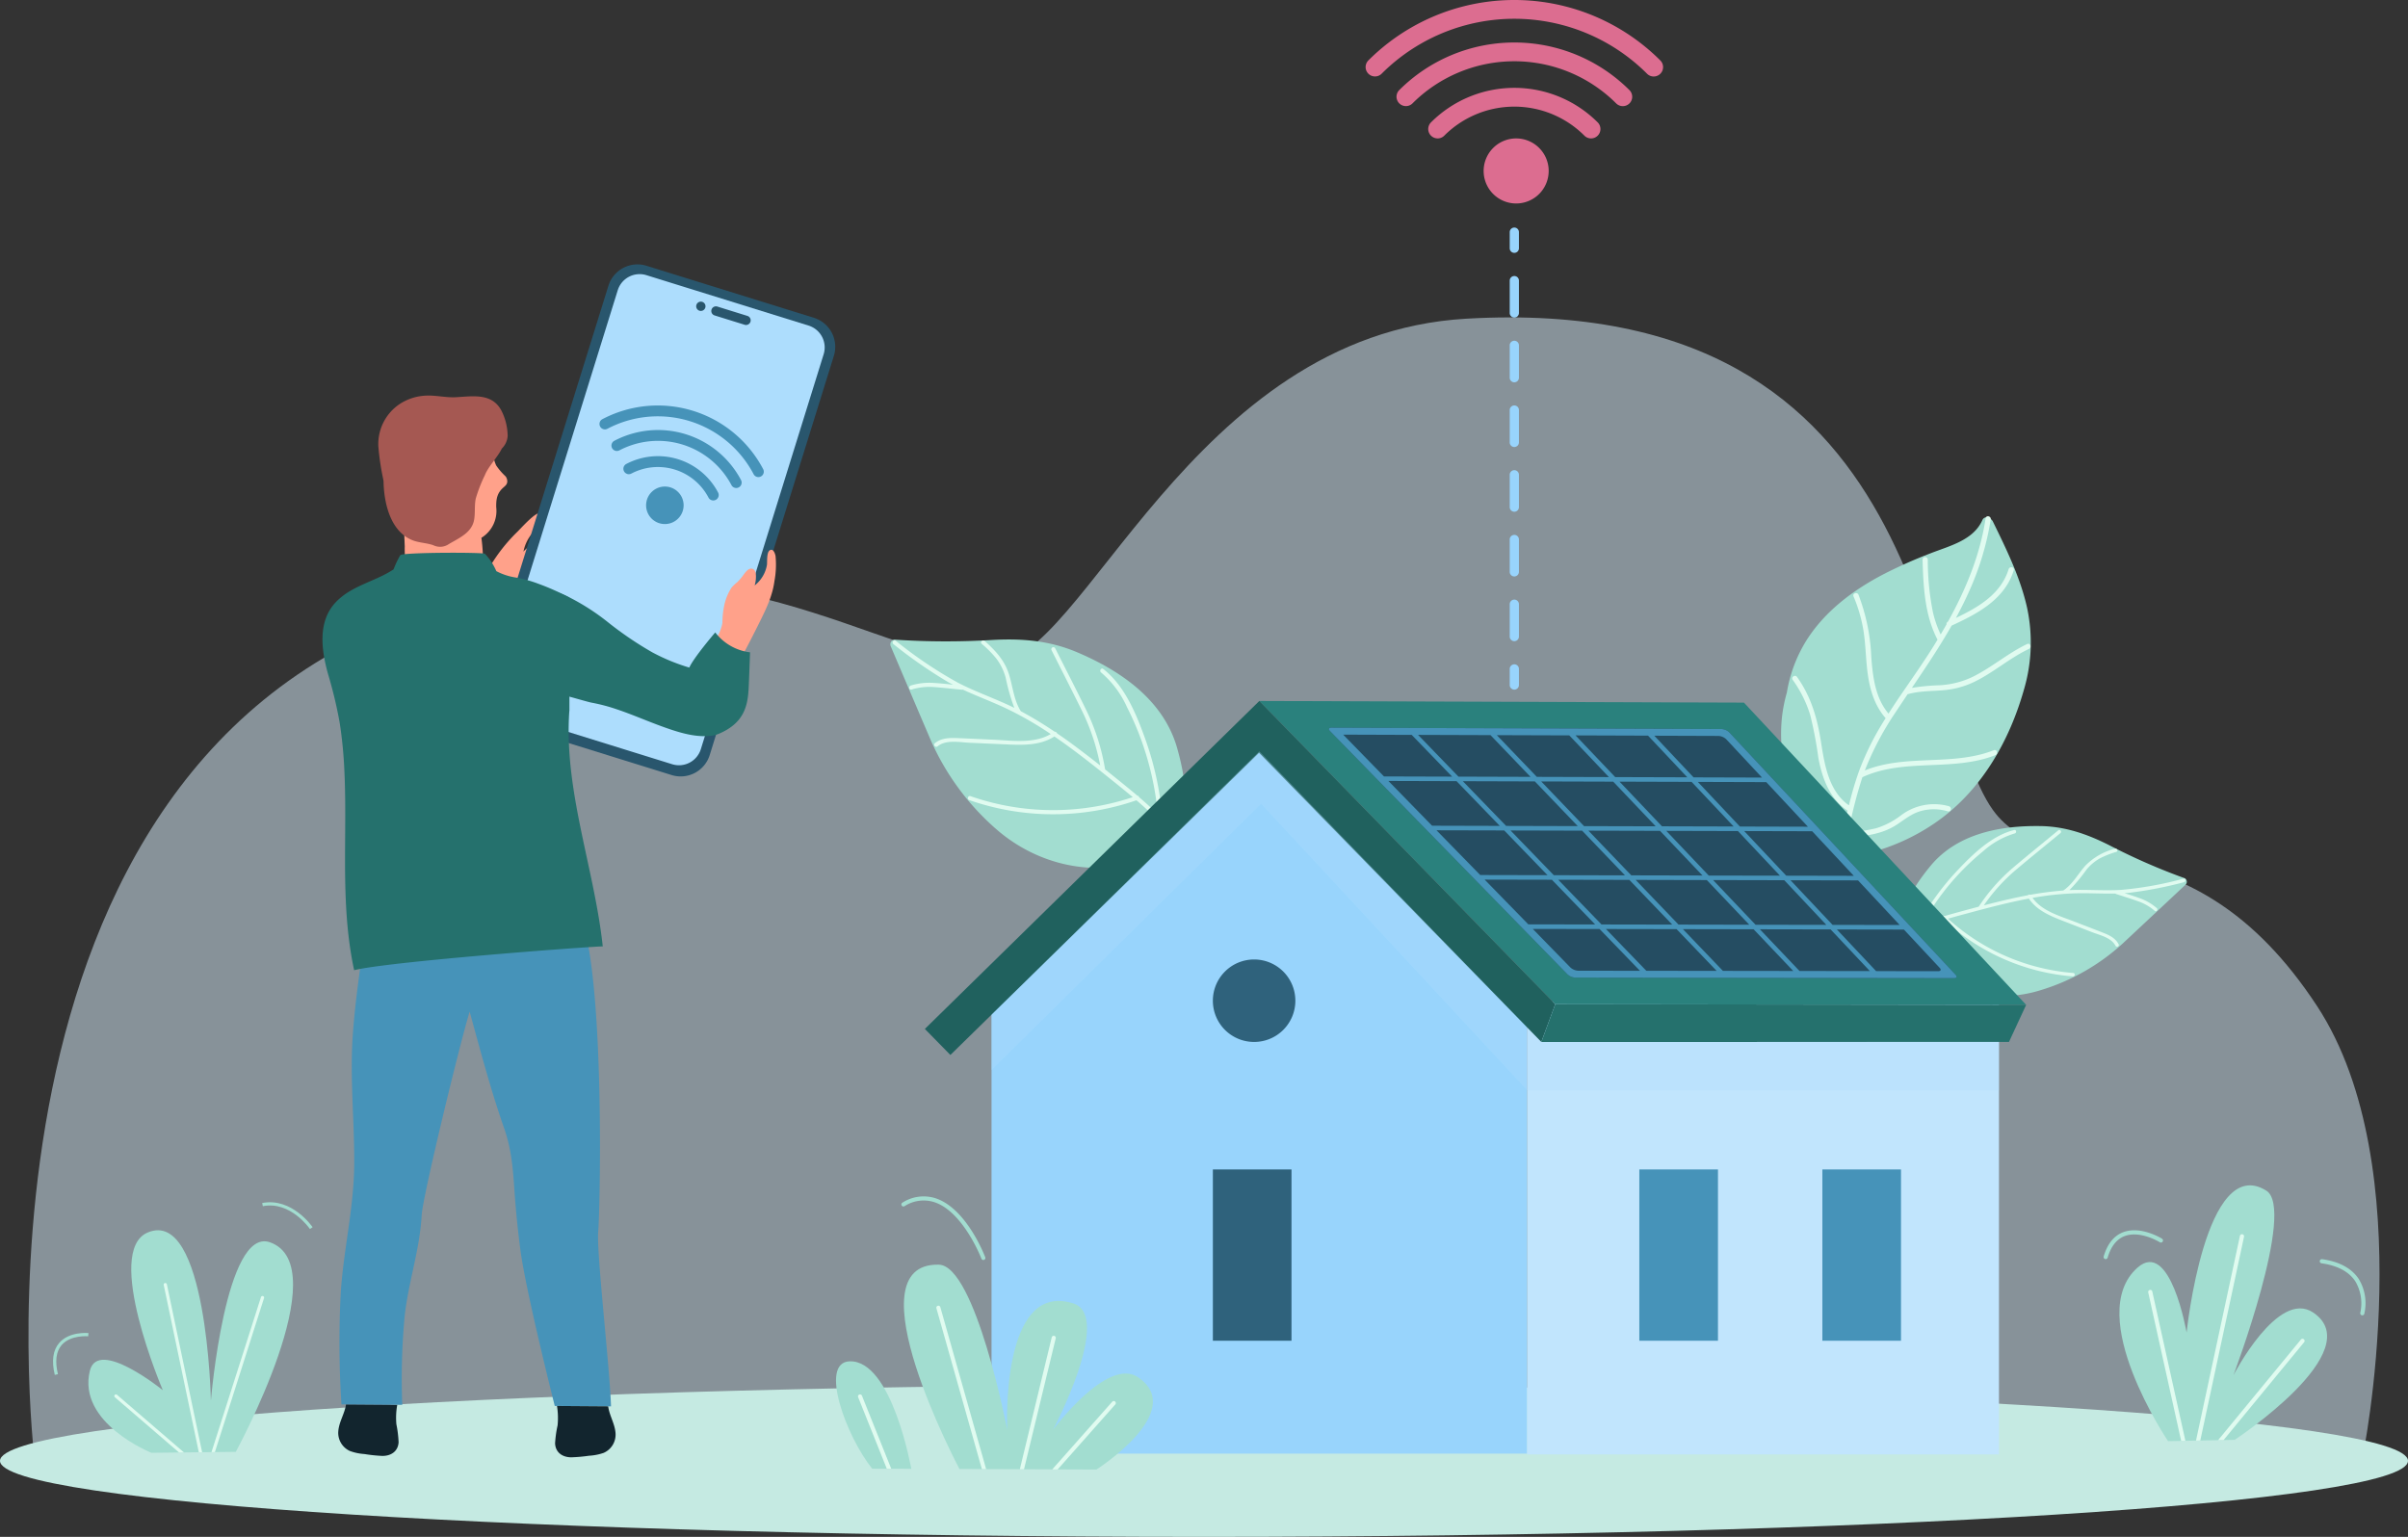 <svg xmlns="http://www.w3.org/2000/svg" id="How_to_Detect_If_Someone_Is_Stealing_Your_Wi-Fi" width="523" height="333.859" data-name="How to Detect If Someone Is Stealing Your Wi-Fi" viewBox="0 0 523 333.859"><rect x="0" y="0" width="523" height="333.859" fill="#333333" stroke="none"/><defs><clipPath id="clip-path"><path id="Rectangle_10638" fill="none" d="M0 0h523v333.86H0z" data-name="Rectangle 10638"/></clipPath><clipPath id="clip-path-3"><path id="Rectangle_10631" fill="none" d="M0 0h510.636v247.809H0z" data-name="Rectangle 10631" transform="translate(6.182 68.951)"/></clipPath><clipPath id="clip-path-4"><path id="Rectangle_10633" fill="none" d="M0 0h218.807v73.629H0z" data-name="Rectangle 10633" transform="translate(215.353 163.215)"/></clipPath></defs><g id="Group_27088" clip-path="url(#clip-path)" data-name="Group 27088"><g id="Group_27087" data-name="Group 27087"><g id="Group_27086" clip-path="url(#clip-path)" data-name="Group 27086"><g id="Group_27082" data-name="Group 27082" opacity=".5"><g id="Group_27081" data-name="Group 27081"><g id="Group_27080" clip-path="url(#clip-path-3)" data-name="Group 27080"><path id="Path_68557" fill="#dbf1ff" d="M7.49 316.76H513.1s13.079-63.261-9.852-98.215c-27.8-42.375-58.186-25.549-70.41-42.6-16.2-22.6-11.687-112.6-114.332-106.717-60.027 3.439-83.234 74.78-102.585 74.78-24.616 0-58.78-30.709-120.695-11.958C-11.5 164.371 7.49 316.76 7.49 316.76" data-name="Path 68557"/></g></g></g><path id="Path_68558" fill="#c5eae2" d="M523 317.341c0 9.126-117.08 16.519-261.5 16.519S0 326.467 0 317.341s117.078-16.523 261.5-16.523 261.5 7.4 261.5 16.523" data-name="Path 68558"/><path id="Path_68559" fill="#a2ddd0" d="M470.889 313.06s-18.377-27.234-6.666-37.667c7.178-6.4 10.69 14.086 10.69 14.086s4.074-39.088 17.31-30.841c6.471 4.032-7.126 40.08-7.126 40.08s9.67-18.745 17.308-13.6c12.331 8.308-17.049 27.661-17.049 27.661Z" data-name="Path 68559"/><path id="Path_68560" fill="#a2ddd0" d="M513.076 285.731a.449.449 0 0 0 .437-.34 10.141 10.141 0 0 0-1.21-7.559c-1.546-2.328-4.225-3.77-7.957-4.3a.452.452 0 1 0-.128.895c3.468.487 5.933 1.8 7.331 3.9a9.372 9.372 0 0 1 1.093 6.836.454.454 0 0 0 .319.551.648.648 0 0 0 .115.015" data-name="Path 68560"/><path id="Path_68561" fill="#a2ddd0" d="M457.423 273.51a.467.467 0 0 0 .346-.314c.719-2.451 1.955-4.02 3.679-4.672 3.386-1.3 7.6 1.3 7.639 1.323a.453.453 0 1 0 .477-.77c-.189-.116-4.637-2.842-8.437-1.4-2 .767-3.423 2.533-4.226 5.262a.456.456 0 0 0 .307.56.494.494 0 0 0 .215.012" data-name="Path 68561"/><path id="Path_68562" fill="#e0fbf0" d="m477.886 312.924 9.5-44.271a.462.462 0 0 0-.353-.538.455.455 0 0 0-.534.347l-9.545 44.481Z" data-name="Path 68562"/><path id="Path_68563" fill="#e0fbf0" d="m482.942 312.832 17.492-21.258a.453.453 0 1 0-.7-.575l-17.984 21.854Z" data-name="Path 68563"/><path id="Path_68564" fill="#e0fbf0" d="m474.653 312.989-7.191-32.435a.442.442 0 0 0-.538-.343.451.451 0 0 0-.344.541l7.15 32.255Z" data-name="Path 68564"/><path id="Path_68565" fill="#a2ddd0" d="M51.211 315.385S73.272 275 58.628 269.861c-9.673-3.395-12.821 34.378-12.821 34.378s-.863-41.876-13.7-36.515c-9.688 4.037 3.256 34.267 3.256 34.267S21.3 290.583 19.524 297.75c-2.821 11.383 13.365 17.842 13.365 17.842Z" data-name="Path 68565"/><path id="Path_68566" fill="#e0fbf0" d="m46.674 315.438 10.677-33.467a.351.351 0 0 0-.668-.213l-10.749 33.688Z" data-name="Path 68566"/><path id="Path_68567" fill="#e0fbf0" d="m43.9 315.468-7.655-36.48a.345.345 0 0 0-.412-.272.351.351 0 0 0-.273.413l7.623 36.346Z" data-name="Path 68567"/><path id="Path_68568" fill="#e0fbf0" d="M39.959 315.514 25.417 303a.353.353 0 0 0-.5.038.349.349 0 0 0 .039.493l13.937 12Z" data-name="Path 68568"/><path id="Path_68569" fill="#a2ddd0" d="m67.314 266.977.583-.394c-.042-.065-4.483-6.522-10.95-5.25l.138.688c6.012-1.181 10.188 4.891 10.229 4.956" data-name="Path 68569"/><path id="Path_68570" fill="#a2ddd0" d="m11.9 298.671.683-.161c-.679-2.809-.4-4.938.81-6.336 1.952-2.238 5.723-1.893 5.758-1.89l.07-.7c-.165-.016-4.162-.385-6.351 2.126-1.378 1.581-1.706 3.925-.97 6.96" data-name="Path 68570"/><path id="Path_68571" fill="#a2ddd0" d="M215.28 139.031a164.265 164.265 0 0 1-20.922-.08 1.019 1.019 0 0 0-.909 1.413q4.366 10.275 8.748 20.529a55.053 55.053 0 0 0 14.414 19.427c8.754 7.512 21.127 10.58 32.766 6.181 10.167-3.844 8.732-15.442 6.275-24.05-3.025-10.613-12.631-16.933-21.832-20.812-5.979-2.518-12.034-2.987-18.54-2.608" data-name="Path 68571"/><path id="Path_68572" fill="#e0fbf0" d="M194.072 139.947a104.069 104.069 0 0 0 11.849 8.221c.345.2.7.378 1.05.569-1.361-.148-2.72-.3-4.079-.379a13.622 13.622 0 0 0-5.08.561c-.543.174-.368 1.056.184.87a13.161 13.161 0 0 1 5-.528c1.972.143 3.94.382 5.9.569a.366.366 0 0 0 .219-.028c3.129 1.453 6.364 2.64 9.484 4.122a74.721 74.721 0 0 1 9.611 5.532c-3.636 2.163-8.481 1.409-12.5 1.226-2.444-.106-4.88-.227-7.322-.33-1.877-.08-3.82-.152-5.347 1.1-.446.369.159 1.031.6.669 1.811-1.491 4.786-.87 6.938-.769 2.51.109 5.018.227 7.524.333 3.7.169 7.673.379 10.9-1.7 4.466 3.051 8.7 6.435 12.9 9.813a245.636 245.636 0 0 1 4.126 3.368 54.564 54.564 0 0 1-35.241-.214c-.546-.2-.812.659-.269.854a55.4 55.4 0 0 0 36.3.041 53.056 53.056 0 0 1 7.6 7.768c.352.458 1.015-.151.662-.609a42.036 42.036 0 0 0-2.615-3.055.645.645 0 0 0 0-.088 66.622 66.622 0 0 0-3.629-17.062c-1.961-5.5-4.482-11.792-9.21-15.475-.457-.36-.933.4-.479.758a21.408 21.408 0 0 1 5.618 7.508 63.561 63.561 0 0 1 3.324 7.769 65.191 65.191 0 0 1 3.392 15.568c-1.3-1.32-2.676-2.564-4.085-3.767a.361.361 0 0 0-.358-.311 147.574 147.574 0 0 0-2.28-1.894q-2.359-1.922-4.738-3.822a46.718 46.718 0 0 0-4.045-12.766c-2.2-4.539-4.527-9.021-6.788-13.532a.447.447 0 0 0-.8.4c2.188 4.365 4.412 8.7 6.563 13.076a46.52 46.52 0 0 1 4 11.966q-2.814-2.225-5.7-4.37c-1.2-.891-2.431-1.765-3.669-2.607a.532.532 0 0 0-.514-.354 83.025 83.025 0 0 0-7.353-4.453.119.119 0 0 0-.019-.035c-1.558-2.49-1.718-5.448-2.62-8.178-.974-2.933-2.932-5.009-5.2-7.029-.427-.381-1.1.222-.661.6a23.443 23.443 0 0 1 3.217 3.254 12.287 12.287 0 0 1 1.994 4.112 42.972 42.972 0 0 0 1.881 6.556c-3.987-1.97-8.215-3.393-12.172-5.428a92.785 92.785 0 0 1-13.6-9.162c-.455-.358-.938.4-.477.751" data-name="Path 68572"/><path id="Path_68573" fill="#a2ddd0" d="M443.189 179.45c-8.395-.133-17.934 1.469-23.865 8.611-4.807 5.8-9.854 14.231-3.332 20.647a27.408 27.408 0 0 0 27.321 6.357A46.272 46.272 0 0 0 461 204.993q6.851-6.4 13.7-12.826a.866.866 0 0 0-.224-1.4 134.887 134.887 0 0 1-16.129-7.043c-4.884-2.49-9.7-4.191-15.159-4.275" data-name="Path 68573"/><path id="Path_68574" fill="#e0fbf0" d="M474.356 191.637a87.23 87.23 0 0 1-11.908 2.305c-.334.027-.668.052-1 .08 1.1.345 2.2.7 3.269 1.09a11.492 11.492 0 0 1 3.717 2.156c.359.318-.08.933-.439.6a11 11 0 0 0-3.668-2.1c-1.57-.565-3.163-1.049-4.742-1.565a.352.352 0 0 1-.159-.1c-2.893.06-5.791-.125-8.688-.047a64.04 64.04 0 0 0-9.282.992c2.067 2.906 6.05 3.969 9.207 5.2 1.912.738 3.834 1.481 5.749 2.225 1.47.572 2.99 1.183 3.738 2.664.226.435-.472.736-.682.308-.9-1.763-3.391-2.291-5.082-2.947-1.974-.765-3.94-1.525-5.913-2.291-2.906-1.131-6.025-2.314-7.815-5.008-4.465.836-8.881 2.006-13.252 3.182-1.439.385-2.884.77-4.315 1.189a45.865 45.865 0 0 0 27.2 11.791c.487.036.4.782-.08.747a46.552 46.552 0 0 1-27.957-12.284 43.914 43.914 0 0 0-8.482 3.4c-.43.226-.73-.465-.3-.7a34.61 34.61 0 0 1 3.045-1.468.154.154 0 0 1 .031-.061 56.15 56.15 0 0 1 8.584-11.908c3.374-3.569 7.447-7.553 12.336-8.785.469-.116.58.631.112.748a18.009 18.009 0 0 0-6.867 3.871 54.055 54.055 0 0 0-13.094 15.689 56.403 56.403 0 0 1 4.423-1.517.308.308 0 0 1 .387-.116c.793-.244 1.588-.462 2.393-.685q2.466-.677 4.942-1.336a39.447 39.447 0 0 1 7.449-8.459c3.229-2.742 6.543-5.4 9.811-8.115a.382.382 0 0 1 .479.6c-3.165 2.61-6.353 5.192-9.492 7.834a39.179 39.179 0 0 0-7.133 7.852q2.92-.756 5.871-1.432a111.62 111.62 0 0 1 3.707-.763.438.438 0 0 1 .512-.1 70.526 70.526 0 0 1 7.173-.93c.008-.017.015-.019.03-.025 2.04-1.385 3.172-3.609 4.785-5.4a13.74 13.74 0 0 1 6.39-3.651c.456-.144.765.547.3.69a20.038 20.038 0 0 0-3.581 1.414 10.358 10.358 0 0 0-2.927 2.486 36.22 36.22 0 0 1-3.674 4.4c3.739-.166 7.477.174 11.213-.047a76.9 76.9 0 0 0 13.574-2.441c.472-.111.586.631.109.75" data-name="Path 68574"/><path id="Path_68575" fill="#a2ddd0" d="M439.539 149.967a36.051 36.051 0 0 0 .73-17.94c-1.435-6.461-4.438-12.628-7.419-18.712-.468-.952-1.851-1.332-2.285-.351-1.956 4.4-7.056 5.584-11.3 7.245a103 103 0 0 0-10.222 4.553c-6.652 3.483-12.712 8.042-16.709 14.373a30.713 30.713 0 0 0-4.238 11.3 32.923 32.923 0 0 0-1.032 5.07c-1.067 9.252 1.692 20.24 8.83 27.977 3.561 3.857 7.254 2.623 11.331 1.445a44.894 44.894 0 0 0 14.516-7.213c8.909-6.717 14.689-16.871 17.8-27.744" data-name="Path 68575"/><path id="Path_68576" fill="#e0fbf0" d="M423.3 175.136a11.909 11.909 0 0 0-10.333 1.917 17.274 17.274 0 0 1-5.429 2.853 30.961 30.961 0 0 1-6.08.862 96.616 96.616 0 0 1 2.945-11.647c.032-.1.072-.187.1-.293 9.1-4.209 19.62-1.141 28.889-4.789.677-.267.324-1.338-.354-1.07-8.967 3.531-19.1.762-28.013 4.4a64.853 64.853 0 0 1 6.624-12.557q1.324-2.005 2.667-4c2.579-.741 5.241-.649 7.892-.884a19.046 19.046 0 0 0 6.574-1.8c4.181-2.019 7.681-5.174 11.882-7.159.65-.31.3-1.389-.361-1.075-4.115 1.952-7.574 4.98-11.637 7.029a18.944 18.944 0 0 1-7.5 1.941 45.29 45.29 0 0 0-5.917.565c3-4.441 5.988-8.875 8.629-13.527 5.628-2.583 11.538-5.684 13.491-12.014.215-.7-.895-.932-1.108-.248-1.665 5.409-6.612 8.3-11.449 10.59.97-1.78 1.887-3.6 2.726-5.467a60.822 60.822 0 0 0 4.833-15.945c.109-.717-1-.961-1.107-.24-1.2 7.989-4.282 15.435-8.171 22.451a.583.583 0 0 0-.323.6 88.414 88.414 0 0 1-1.274 2.189 23.566 23.566 0 0 1-1.679-4.829 57.935 57.935 0 0 1-1.118-11.45.568.568 0 0 0-1.134.058c.182 5.919.464 12.018 3.249 17.362-.339.57-.688 1.136-1.04 1.7-1.978 3.148-4.124 6.217-6.239 9.3a.464.464 0 0 0-.041.061 163.61 163.61 0 0 0-3.325 4.988c-2.875-3.4-3.413-7.99-3.739-12.285a42.394 42.394 0 0 0-2.782-13.526c-.285-.665-1.358-.316-1.076.36a32.477 32.477 0 0 1 2.184 7.582c.391 2.547.461 5.131.718 7.693.4 4.038 1.335 8.061 4.072 11.18a60.716 60.716 0 0 0-5.7 11.281 71.355 71.355 0 0 0-2.272 7.647c-4.346-3.028-5.279-8.719-6.045-13.628-.8-5.181-2.139-9.94-5.221-14.255-.426-.594-1.367.03-.95.619a26.166 26.166 0 0 1 3.816 7.675 86.641 86.641 0 0 1 1.765 9.311c.819 4.409 2.464 8.9 6.356 11.438-.671 2.878-1.226 5.8-1.778 8.7a.568.568 0 0 0 1.11.24q.291-1.556.6-3.115c3.72-.281 7.525-.656 10.712-2.769 1.716-1.124 3.219-2.4 5.235-2.968a10.548 10.548 0 0 1 5.883.062c.7.2.938-.907.239-1.113" data-name="Path 68576"/><path id="Path_68577" fill="#ffa18a" d="M105.764 124.21a36.886 36.886 0 0 1 6.389-8.479c.822-.746 4.52-5.041 5.335-4.162 1.238 1.33-1.584 3.816-2.3 4.8a8.8 8.8 0 0 0-1.5 3.465 6.639 6.639 0 0 1 1.122-1.03c.527-.376 1.49-1.04 2.156-.517.683.533.237 1.646 0 2.266a10.863 10.863 0 0 0-.673 2.122 8.868 8.868 0 0 1-.337 1.68 11.578 11.578 0 0 1-2.257 3.243 19.467 19.467 0 0 1-3.171 2.528 9.2 9.2 0 0 0-2.528 4.052q-.712 1.661-1.419 3.33l-4.508-6.986q1.8-3.185 3.688-6.312" data-name="Path 68577"/><path id="Path_68578" fill="#29566d" d="m109.524 157.065 36.353 11.3a6.608 6.608 0 0 0 8.268-4.346L181.109 77.3a6.6 6.6 0 0 0-4.346-8.268l-36.353-11.3a6.608 6.608 0 0 0-8.268 4.347L105.178 148.8a6.6 6.6 0 0 0 4.346 8.268" data-name="Path 68578"/><path id="Path_68579" fill="#adddfd" d="m140.4 59.775 35.215 10.95a4.979 4.979 0 0 1 3.276 6.231l-26.674 85.783a4.973 4.973 0 0 1-6.229 3.273l-35.218-10.947a4.98 4.98 0 0 1-3.275-6.232l26.672-85.783a4.978 4.978 0 0 1 6.231-3.275" data-name="Path 68579"/><path id="Path_68580" fill="#29566d" d="m155.2 68.519 6.534 2.031a1.008 1.008 0 0 0 .6-1.925l-6.534-2.032a1.008 1.008 0 1 0-.6 1.926" data-name="Path 68580"/><path id="Path_68581" fill="#29566d" d="M151.256 66.235a1.009 1.009 0 1 0 1.263-.664 1.011 1.011 0 0 0-1.263.664" data-name="Path 68581"/><path id="Path_68582" fill="#4693b9" d="M148.294 110.976a4.074 4.074 0 1 0-5.1 2.682 4.076 4.076 0 0 0 5.1-2.682" data-name="Path 68582"/><path id="Path_68583" fill="#4693b9" d="M136.219 102.958a1.182 1.182 0 0 0 .9-.081 12.411 12.411 0 0 1 16.761 5.21 1.177 1.177 0 1 0 2.083-1.1 14.765 14.765 0 0 0-19.939-6.2 1.175 1.175 0 0 0 .2 2.164" data-name="Path 68583"/><path id="Path_68584" fill="#4693b9" d="M133.627 97.914a1.181 1.181 0 0 0 .9-.083 18.054 18.054 0 0 1 24.35 7.57 1.176 1.176 0 0 0 2.082-1.093 20.4 20.4 0 0 0-27.526-8.557 1.175 1.175 0 0 0 .2 2.163" data-name="Path 68584"/><path id="Path_68585" fill="#4693b9" d="M164.366 103.585a1.177 1.177 0 0 0 1.391-1.671 25.863 25.863 0 0 0-34.927-10.857 1.176 1.176 0 1 0 1.1 2.081 23.511 23.511 0 0 1 31.75 9.871 1.179 1.179 0 0 0 .691.576" data-name="Path 68585"/><path id="Path_68586" fill="#ffa18a" d="M168.445 120.805c-.077-.468-.464-1.721-1.224-1.282s-.559 2.454-.645 3.188a7.18 7.18 0 0 1-2.673 4.463 6.3 6.3 0 0 0 .271-1.5c.033-.644.079-1.811-.716-2.1-.824-.291-1.517.681-1.918 1.215a11.155 11.155 0 0 1-1.43 1.693 8.766 8.766 0 0 0-1.239 1.189 11.487 11.487 0 0 0-1.531 3.649 19.3 19.3 0 0 0-.441 4.027 9.213 9.213 0 0 1-2.066 4.309l-2.053 2.983 8.316.07a275.32 275.32 0 0 0 3.355-6.5c1.582-3.189 3.275-6.379 3.746-9.937a19.627 19.627 0 0 0 .248-5.47" data-name="Path 68586"/><path id="Path_68587" fill="#ffa18a" d="M109.829 103.5a14.068 14.068 0 0 1-2.067-2.4c-1.046-2.3-.65-4.446-2.07-6.328L89.074 96.29c-.066.079-.151.151-.212.232a16.721 16.721 0 0 0-2.691 6.621 23.144 23.144 0 0 0-.232 8.464c.128.772.758 3.611 1.858 4.366l.111 2.721a24.157 24.157 0 0 0 .126 3.187l16.84-1.53a43.542 43.542 0 0 0-.315-3.524 6.847 6.847 0 0 0 3.213-6.679c-.026-1.739.19-3.034 1.533-4.223.5-.435.939-.783.863-1.514a1.739 1.739 0 0 0-.339-.906" data-name="Path 68587"/><path id="Path_68588" fill="#12252e" d="m86.28 305.156-11.12-.081c-.3 2.015-1.519 3.779-1.683 5.813a4.325 4.325 0 0 0 2.511 4.307 11.245 11.245 0 0 0 3.17.666 33.289 33.289 0 0 0 3.891.408c1.882.01 3.4-.986 3.524-2.963a24.842 24.842 0 0 0-.484-3.928 16.02 16.02 0 0 1 .191-4.222" data-name="Path 68588"/><path id="Path_68589" fill="#4693b9" d="M87.372 305.166a145.116 145.116 0 0 1 .526-19.339c.82-7.391 3.29-14.425 3.69-21.876.209-3.965 8.215-37.015 10.416-44.19 2.353 8.53 4.6 17.089 7.519 25.4 1.562 4.459 1.9 8.836 2.219 13.575q.446 6.419 1.283 12.793c1.192 9 7.387 33.586 7.465 33.884l12.219.087c-.26-8.369-3.186-33.5-2.78-37.994.4-4.446 1.36-48.362-2.882-65.554l-47.583-.349c-1.1 7.731-2.3 15.483-2.843 23.277-.65 9.366.379 18.715.312 28.078s-2.276 18.346-2.911 27.632a206.665 206.665 0 0 0 .142 24.474Z" data-name="Path 68589"/><path id="Path_68590" fill="#25716d" d="M73.111 130.623c3.518-3.515 8.4-4.3 12.37-6.94a19.776 19.776 0 0 1 1.469-3.091c.666-.625 18.049-.636 18.368-.292a12.48 12.48 0 0 1 2.482 3.773 13.326 13.326 0 0 0 4.03 1.351 26.613 26.613 0 0 1 5.07 1.376 50.069 50.069 0 0 1 6.772 3.033v24.617a.045.045 0 0 1-.019 0c-1.209 17.265 5.421 34.078 7.261 51.134-4 .1-46.806 3.331-53.992 5.176-1.648-7.6-1.961-15.383-1.979-23.127-.015-6.9.187-13.789-.168-20.68a93.894 93.894 0 0 0-1-9.97 96.034 96.034 0 0 0-2.549-10.643c-1.516-5.45-2.209-11.614 1.887-15.712" data-name="Path 68590"/><path id="Path_68591" fill="#25716d" d="m122.422 151.044-2.206-22.7c.86.289 1.7.6 2.532.966a48.88 48.88 0 0 1 9.43 5.962 75.906 75.906 0 0 0 9.534 6.456 42.882 42.882 0 0 0 8 3.292c.964-2.2 5.636-7.635 5.636-7.635a11.229 11.229 0 0 0 7.558 4.322c-.1 2.564-.176 5.128-.3 7.69-.184 3.982-1.02 7.686-6.482 10a5.693 5.693 0 0 1-1.3.379c-3.462.545-7.1-.569-10.472-1.765-3.477-1.231-6.88-2.751-10.373-3.923a38.453 38.453 0 0 0-5.359-1.423c-1.043-.181-5.164-1.465-6.2-1.622" data-name="Path 68591"/><path id="Path_68592" fill="#12252e" d="m120.971 305.417 11.12.08c.269 2.019 1.464 3.8 1.6 5.84a4.326 4.326 0 0 1-2.577 4.269 11.693 11.693 0 0 1-3.178.623 33.977 33.977 0 0 1-3.892.343c-1.884-.017-3.386-1.037-3.484-3.011a24.757 24.757 0 0 1 .543-3.921 16.184 16.184 0 0 0-.129-4.223" data-name="Path 68592"/><path id="Path_68593" fill="#a55852" d="M83.186 103.878c.038.207.083.406.117.613.078 4.847 1.495 10.932 6.262 12.854 1.45.583 3.063.576 4.545 1.09a3.34 3.34 0 0 0 3.351-.229c2.222-1.326 4.992-2.458 5.506-5.249.281-1.532.043-3.118.362-4.649a32.234 32.234 0 0 1 1.97-5.064c.743-1.9 2.723-3.834 3.711-5.824a4.233 4.233 0 0 0 1.251-2.721 12.446 12.446 0 0 0-1.389-5.559c-2.088-3.837-6.226-3.041-9.892-2.851-2.291.117-4.549-.516-6.841-.327a11.253 11.253 0 0 0-5.225 1.738 10.454 10.454 0 0 0-4.739 9.271 55.068 55.068 0 0 0 1.011 6.9" data-name="Path 68593"/><path id="Path_68594" fill="#98d4fc" d="M331.685 315.763H215.353v-98.232l58.164-59.609 58.168 59.609Z" data-name="Path 68594"/><path id="Rectangle_10632" fill="#c1e5fd" d="M0 0h102.475v98.411H0z" data-name="Rectangle 10632" transform="translate(331.685 217.532)"/><path id="Path_68595" fill="#2a817d" d="m440.065 218.283-102.27-.14-64.277-65.871 105.253.359Z" data-name="Path 68595"/><path id="Path_68596" fill="#20615e" d="m206.416 229.172-5.543-5.657 72.645-71.243 64.277 65.871-3.033 8.209-61.306-62.826Z" data-name="Path 68596"/><path id="Path_68597" fill="#25716d" d="m436.333 226.342-101.571.01 3.033-8.209 102.27.139Z" data-name="Path 68597"/><g id="Group_27085" data-name="Group 27085" opacity=".31" style="mix-blend-mode:multiply;isolation:isolate"><g id="Group_27084" data-name="Group 27084"><g id="Group_27083" clip-path="url(#clip-path-4)" data-name="Group 27083"><path id="Path_68598" fill="#adddfd" d="M215.354 220.437v12.016l58.546-57.835 57.787 62.226h102.472v-10.5l-99.4.01-61.245-63.137Z" data-name="Path 68598"/></g></g></g><path id="Rectangle_10634" fill="#4693b9" d="M0 0h17.082v37.212H0z" data-name="Rectangle 10634" transform="translate(356.05 254.038)"/><path id="Rectangle_10635" fill="#2f627c" d="M0 0h17.079v37.212H0z" data-name="Rectangle 10635" transform="translate(263.426 254.038)"/><path id="Rectangle_10636" fill="#4693b9" d="M0 0h17.08v37.212H0z" data-name="Rectangle 10636" transform="translate(395.804 254.038)"/><path id="Path_68599" fill="#2f627c" d="M281.343 217.383a8.959 8.959 0 1 1-8.958-8.957 8.96 8.96 0 0 1 8.958 8.957" data-name="Path 68599"/><path id="Path_68600" fill="#254d62" d="M424.744 211.751 375.59 159.1a2.657 2.657 0 0 0-1.682-.735l-84.751-.289c-.55 0-.686.32-.3.713l51.581 52.86a2.731 2.731 0 0 0 1.7.717l82.292.114c.549 0 .692-.329.317-.73" data-name="Path 68600"/><path id="Path_68601" fill="#4693b9" d="M424.744 211.75 375.59 159.1a2.663 2.663 0 0 0-1.683-.734l-84.751-.289c-.55 0-.686.319-.3.713l51.582 52.86a2.734 2.734 0 0 0 1.7.717l82.292.113c.55 0 .693-.328.318-.73m-102.295-20.675 14.605.032 9.4 9.716-14.517-.026Zm70.211-11.488-14.772-.039-9.132-9.694 14.86.046Zm-49.989-.13-15.552-.042-9.4-9.714 15.641.047Zm-7.939-9.705 15.647.047 9.222 9.7-15.559-.04Zm8.887 10.694 9.311 9.709-15.456-.034-9.4-9.716Zm1.371 0 15.551.04 9.222 9.7-15.463-.034Zm16.915.044 15.557.041 9.133 9.694-15.469-.025Zm8.8 10.687 9.223 9.7-15.367-.028-9.31-9.709Zm1.363 0 15.461.033 9.133 9.7-15.372-.028Zm6.754-10.646 14.763.038 9.045 9.688-14.675-.032Zm-2.289-.993-15.566-.041-9.222-9.7 15.654.047Zm-25.728-10.731-8.608-9.056 15.745.054 8.525 9.049Zm-1.364 0-15.656-.048-8.689-9.059 15.738.053Zm-17.027-.051-15.649-.048-8.773-9.069 15.73.053Zm-6.671 10.654-14.709-.039-9.486-9.722 14.8.045Zm.958.988 9.4 9.717-14.613-.033-9.492-9.719Zm11.731 10.709 15.448.033 9.311 9.71-15.359-.028Zm25.707 10.731 8.7 9.068-15.268-.021-8.778-9.074Zm1.37 0 15.358.029 8.612 9.06-15.275-.021Zm16.72.03 15.364.028 8.53 9.054-15.282-.021Zm6.657-10.653 14.667.032 9.046 9.689-14.58-.026ZM374.936 160.6l7.76 8.312-14.868-.045-8.525-9.049 13.95.048a2.663 2.663 0 0 1 1.683.734m-68.32-.961 8.773 9.07-14.8-.044-8.857-9.077Zm34.453 50.514-8.163-8.365 14.508.026 8.779 9.074-13.426-.018a2.732 2.732 0 0 1-1.7-.717m79.9.824-13.488-.018-8.529-9.054 14.571.026 7.763 8.316c.376.4.233.73-.317.73" data-name="Path 68601"/><path id="Path_68602" fill="#a2ddd0" d="M208.387 319.11s-23.855-44.857-4.475-44.386c7.97.2 14.851 35.865 14.851 35.865s-1.562-32.545 14.377-27.438c8.625 2.764-4.423 27.438-4.423 27.438s11.812-15.932 18.456-11.406c10.836 7.371-9.043 20.048-9.043 20.048Z" data-name="Path 68602"/><path id="Path_68603" fill="#a2ddd0" d="M197.922 319.068s-4.2-23.745-13.439-23.344c-6.611.3-.647 16.377 4.954 23.325 0 0 8.229.016 8.485.019" data-name="Path 68603"/><path id="Path_68604" fill="#e0fbf0" d="m214.179 319.13-9.938-35.152a.443.443 0 1 0-.852.24l9.867 34.907Z" data-name="Path 68604"/><path id="Path_68605" fill="#e0fbf0" d="m222.408 319.167 6.889-28.449a.449.449 0 0 0-.329-.537.454.454 0 0 0-.538.331l-6.93 28.655Z" data-name="Path 68605"/><path id="Path_68606" fill="#e0fbf0" d="m193.566 319.049-6.357-15.861a.444.444 0 0 0-.825.329l6.222 15.531Z" data-name="Path 68606"/><path id="Path_68607" fill="#e0fbf0" d="m229.718 319.206 12.513-14.113a.445.445 0 1 0-.667-.589l-13.029 14.7Z" data-name="Path 68607"/><path id="Path_68608" fill="#a2ddd0" d="M213.576 273.71a.482.482 0 0 0 .157-.024.439.439 0 0 0 .256-.573c-.158-.43-4.023-10.433-10.615-12.756a8.5 8.5 0 0 0-7.38.9.444.444 0 0 0-.162.608.449.449 0 0 0 .609.161 7.633 7.633 0 0 1 6.636-.829c6.205 2.181 10.047 12.129 10.083 12.229a.441.441 0 0 0 .416.283" data-name="Path 68608"/><path id="Path_68609" fill="#dc6d90" d="M336.364 37.134A7.064 7.064 0 1 0 329.3 44.2a7.063 7.063 0 0 0 7.062-7.064" data-name="Path 68609"/><path id="Path_68610" fill="#dc6d90" d="M312.242 30.069a2.038 2.038 0 0 0 1.443-.6 21.518 21.518 0 0 1 30.436 0 2.04 2.04 0 0 0 2.886-2.885 25.6 25.6 0 0 0-36.207 0 2.039 2.039 0 0 0 1.442 3.481" data-name="Path 68610"/><path id="Path_68611" fill="#dc6d90" d="M305.353 23.051a2.034 2.034 0 0 0 1.439-.6 31.305 31.305 0 0 1 44.219 0 2.039 2.039 0 1 0 2.884-2.883 35.381 35.381 0 0 0-49.985 0 2.039 2.039 0 0 0 1.443 3.48" data-name="Path 68611"/><path id="Path_68612" fill="#dc6d90" d="M359.174 16.618a2.04 2.04 0 0 0 1.44-3.482 44.846 44.846 0 0 0-63.424 0 2.039 2.039 0 0 0 2.883 2.884 40.77 40.77 0 0 1 57.659 0 2.038 2.038 0 0 0 1.442.6" data-name="Path 68612"/><path id="Path_68613" fill="#98d4fc" d="M328.9 54.93a1 1 0 0 1-1-1v-3.5a1 1 0 0 1 2 0v3.5a1 1 0 0 1-1 1" data-name="Path 68613"/><path id="Path_68614" fill="#98d4fc" d="M328.9 139.282a1 1 0 0 1-1-1v-7.029a1 1 0 0 1 2 0v7.029a1 1 0 0 1-1 1m0-14.059a1 1 0 0 1-1-1v-7.029a1 1 0 0 1 2 0v7.029a1 1 0 0 1-1 1m0-14.058a1 1 0 0 1-1-1v-7.03a1 1 0 1 1 2 0v7.03a1 1 0 0 1-1 1m0-14.059a1 1 0 0 1-1-1v-7.029a1 1 0 0 1 2 0v7.029a1 1 0 0 1-1 1m0-14.058a1 1 0 0 1-1-1v-7.03a1 1 0 0 1 2 0v7.03a1 1 0 0 1-1 1m0-14.059a1 1 0 0 1-1-1V60.96a1 1 0 1 1 2 0v7.029a1 1 0 0 1-1 1" data-name="Path 68614"/><path id="Path_68615" fill="#98d4fc" d="M328.9 149.811a1 1 0 0 1-1-1v-3.5a1 1 0 1 1 2 0v3.5a1 1 0 0 1-1 1" data-name="Path 68615"/></g></g></g></svg>